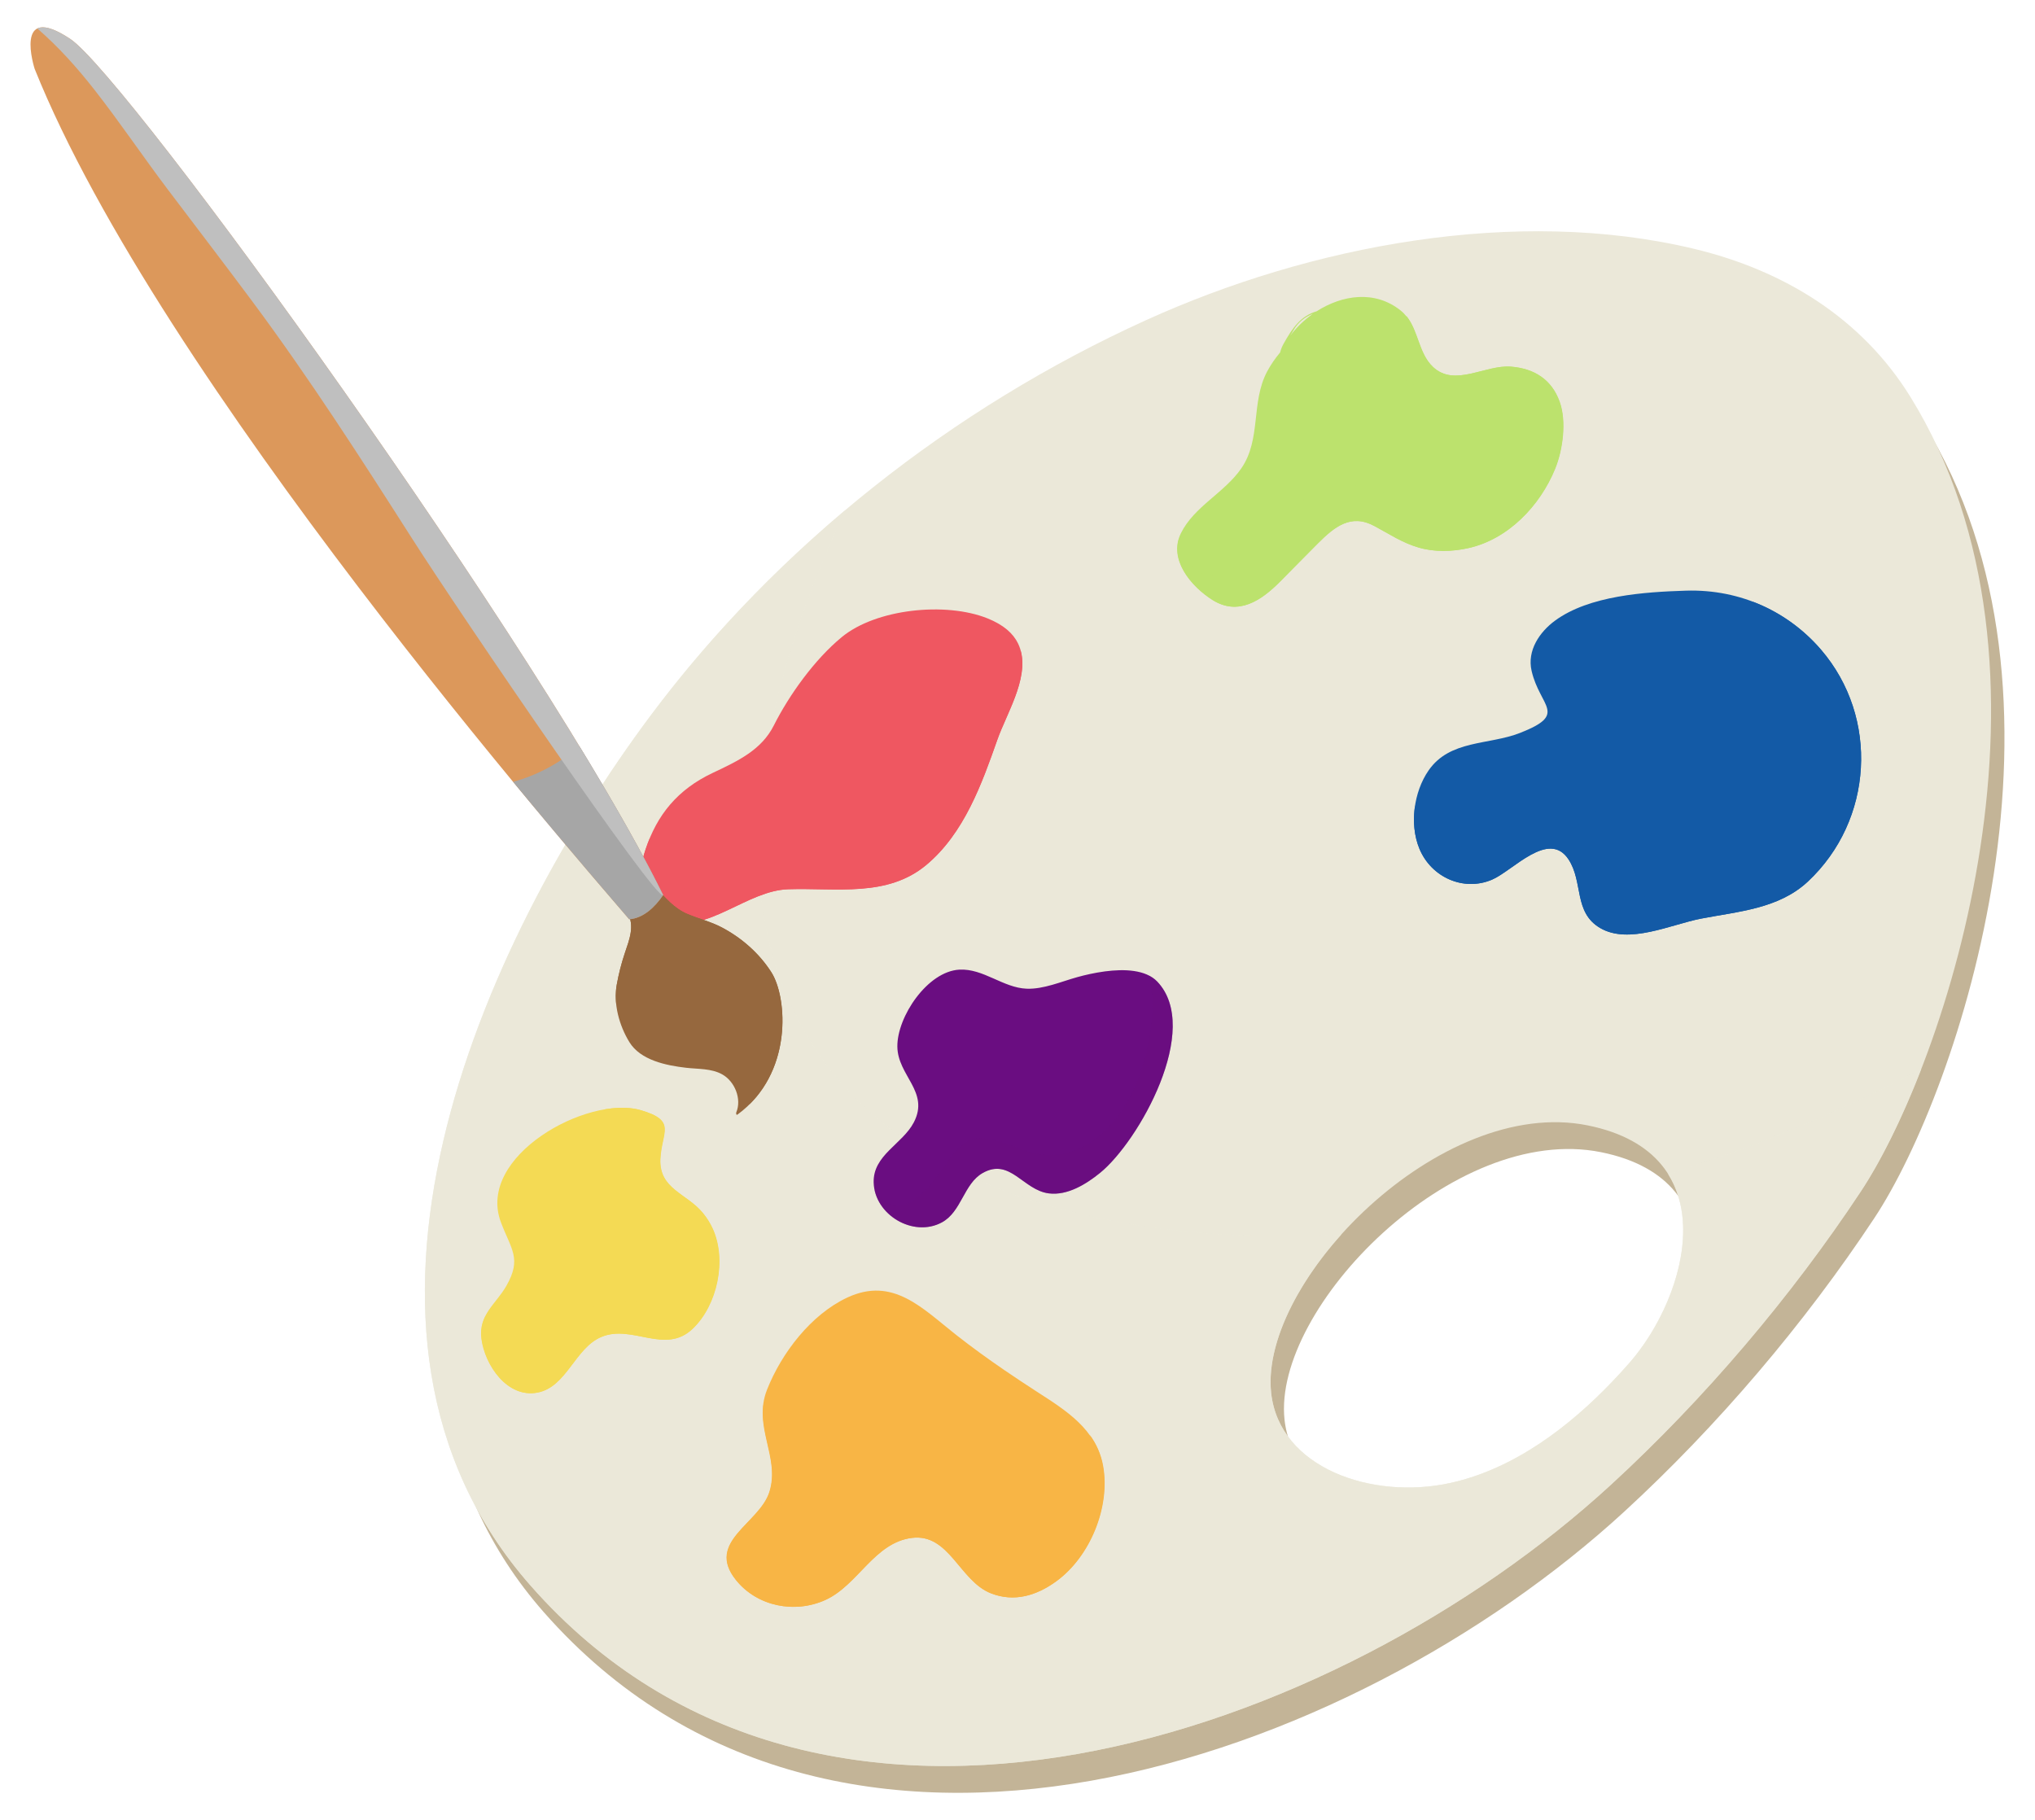 <svg xmlns="http://www.w3.org/2000/svg" xmlns:xlink="http://www.w3.org/1999/xlink" id="Layer_1" x="0px" y="0px" viewBox="0 0 305.21 272.999" style="enable-background:new 0 0 305.21 272.999;" xml:space="preserve"><g>	<g>		<path style="fill:#C3B497;" d="M288.537,63.547c-7.311-11.826-18.997-18.976-32.418-22.199   c-26.72-6.416-57.588-0.499-82.247,10.699c-28.999,13.17-55.259,33.83-74.292,59.318c-25.493,34.14-51.388,92.499-18.019,130.447   c43.819,49.829,121.033,22.609,162.062-15.097c13.994-12.862,27.007-28.164,37.502-44.032   C293.825,163.475,313.67,104.202,288.537,63.547z M243.763,211.307c-6.287,6.564-14.54,13.004-24.21,15.138   c-11.786,2.602-25.694-2.261-26.9-13.522c-1.795-16.774,25.361-44.567,47.474-40.107c21.027,4.24,15.099,25.54,6.251,35.635   C245.549,209.397,244.676,210.354,243.763,211.307z"></path>		<path style="fill:#EBE8D9;" d="M286.525,59.527c-7.311-11.827-18.997-18.976-32.417-22.199   c-26.72-6.416-57.589-0.498-82.247,10.701c-28.997,13.169-55.26,33.829-74.292,59.316c-25.493,34.14-51.389,92.5-18.019,130.448   c43.82,49.828,121.034,22.609,162.061-15.098c13.995-12.863,27.009-28.164,37.503-44.033   C291.815,159.455,311.66,100.181,286.525,59.527z M241.753,207.286c-6.288,6.563-14.539,13.003-24.21,15.139   c-11.785,2.602-25.693-2.263-26.898-13.522c-1.796-16.775,25.359-44.569,47.473-40.108c21.026,4.241,15.1,25.54,6.251,35.636   C243.54,205.376,242.666,206.334,241.753,207.286z"></path>		<path style="opacity:0.8;fill:#EBE8D9;" d="M262.953,171.705c-4.203,1.589-8.46,3.06-12.76,4.412   c5.25,8.349,0.454,21.149-5.825,28.314c-0.829,0.945-1.702,1.902-2.615,2.855c-6.288,6.563-14.539,13.003-24.21,15.139   c-11.785,2.602-25.693-2.263-26.898-13.522c-0.753-7.034,3.585-16.003,10.503-23.72c-0.787,0.039-1.577,0.084-2.365,0.11   c-19.559,0.667-40.952-1.725-58.322-11.397c-14.395-8.018-23.738-21.284-26.051-37.624c-2.371-16.748,1.925-34.124,8.022-49.641   c1.339-3.409,2.787-6.774,4.327-10.099c-10.888,9.169-20.751,19.514-29.189,30.813c-25.493,34.14-51.389,92.5-18.019,130.448   c43.82,49.828,121.034,22.609,162.061-15.098c13.995-12.863,27.009-28.164,37.503-44.033c2.847-4.304,6.053-10.629,9.031-18.301   C279.988,164.658,271.563,168.448,262.953,171.705z"></path>		<path style="fill:#EF5761;" d="M152.682,96.502c-0.725-1.488-2.154-2.787-4.604-3.765c-6.221-2.485-16.659-1.44-21.829,2.821   c-4.096,3.376-7.896,8.695-10.192,13.256c-1.852,3.678-5.38,5.327-9.154,7.108c-5.321,2.512-8.368,6.333-10.075,11.466   c-1.183,3.552-2.116,9.469,3.038,10.855c6.41,1.722,12.132-4.665,18.357-4.867c7.202-0.233,14.84,1.254,20.706-3.644   c5.703-4.763,8.353-12.257,10.649-18.772C151.072,106.721,154.848,100.957,152.682,96.502z"></path>		<path style="fill:#EF5761;" d="M153.086,97.623c-0.773,3.532-3.766,6.502-6.222,8.98c-3.554,3.587-5.863,7.84-8.565,12.05   c-1.957,3.048-4.315,6.232-7.846,7.533c-2.178,0.803-4.399,0.929-6.697,0.695c-2.967-0.302-5.945-1.81-8.97-1.173   c-3.47,0.731-5.31,3.073-7.897,5.195c-1.562,1.281-3.178,2.379-5.263,2.384c-3.658,0.013-4.442-4.664-4.148-7.628   c-0.235,0.559-0.453,1.135-0.651,1.729c-1.183,3.552-2.116,9.469,3.038,10.855c6.41,1.722,12.132-4.665,18.357-4.867   c7.202-0.233,14.84,1.254,20.706-3.644c5.703-4.763,8.353-12.257,10.649-18.772C150.949,107.067,154.232,101.892,153.086,97.623z"></path>		<path style="fill:#BCE26D;" d="M233.889,60.251c-1.194-3.326-3.8-4.975-7.274-5.254c-3.905-0.315-8.452,3.127-11.725,0.037   c-2.449-2.314-2.108-6.294-4.829-8.468c-3.859-3.082-8.76-2.333-12.586,0.121c-2.398,0.71-3.618,2.466-4.979,4.901   c-0.236,0.421-0.393,0.849-0.51,1.283c-0.747,0.895-1.408,1.85-1.941,2.852c-2.467,4.643-0.851,10.154-3.879,14.535   c-2.542,3.674-7.065,5.699-9.057,9.727c-1.949,3.94,1.587,8.031,4.743,10.013c3.868,2.426,7.317,0.045,10.096-2.749   c1.886-1.896,3.751-3.814,5.643-5.705c2.48-2.479,4.951-4.557,8.504-2.658c2.269,1.212,4.148,2.508,6.669,3.244   c2.367,0.691,4.985,0.616,7.372,0.095c6.025-1.313,10.827-6.377,13.082-11.929C234.373,67.455,234.945,63.192,233.889,60.251z    M196.904,47.072c-1.309,0.926-2.471,2.046-3.392,3.275c0.18-0.295,0.36-0.588,0.531-0.878   C194.727,48.299,195.736,47.538,196.904,47.072z"></path>		<path style="fill:#BCE26D;" d="M233.929,60.251c-1.192-3.326-3.8-4.975-7.274-5.254c-3.904-0.315-8.451,3.127-11.723,0.037   c-2.161-2.042-2.153-5.377-3.987-7.628c-0.74,3.137-2.218,7.695,0.156,9.792c1.779,1.571,4.579,0.378,6.695,0.327   c1.965-0.045,4.036,0.03,5.932,0.603c3.434,1.035,6.135,3.631,4.671,7.393c-1.48,3.801-6.01,6.923-9.563,8.583   c-2.145,1.003-4.45,1.494-6.811,1.075c-2.671-0.472-5.134-1.676-7.79-2.186c-7.527-1.446-11.169,4.159-15.592,9.008   c-2.821,3.094-7.049,6.67-10.554,2.196c-0.786-1.005-1.144-2.196-1.244-3.463c-1.198,3.702,2.091,7.41,5.049,9.265   c3.867,2.426,7.316,0.045,10.095-2.749c1.887-1.896,3.753-3.814,5.643-5.705c2.48-2.479,4.953-4.557,8.505-2.658   c2.269,1.212,4.147,2.508,6.668,3.244c2.367,0.691,4.986,0.616,7.373,0.095c6.024-1.313,10.827-6.377,13.082-11.929   C234.414,67.455,234.986,63.192,233.929,60.251z"></path>		<path style="fill:#F4DA54;" d="M106.844,184.244c-0.366-0.795-0.844-1.561-1.444-2.297c-2.422-2.967-6.586-3.581-6.385-8.095   c0.183-4.097,2.54-5.75-2.981-7.347c-7.875-2.277-24.651,6.879-20.905,16.828c1.532,4.065,3.152,5.43,0.827,9.514   c-1.584,2.781-4.232,4.331-3.756,7.977c0.515,3.936,3.866,8.898,8.372,8.05c4.39-0.827,5.618-6.676,9.588-8.345   c4.66-1.959,9.559,2.744,13.717-1.247C107.59,195.718,109.01,188.941,106.844,184.244z"></path>		<path style="fill:#F4DA54;" d="M106.886,184.244c-0.366-0.795-0.844-1.561-1.445-2.297c-2.421-2.967-6.586-3.581-6.385-8.095   c0.183-4.097,2.54-5.75-2.981-7.347c-1.508-0.437-3.344-0.45-5.299-0.121c1.347,0.648,2.503,1.658,3.126,3.056   c0.705,1.579-0.018,3.402-0.355,4.968c-1.058,4.914,3.146,6.773,6.18,9.727c2.006,1.951,3.599,4.567,2.03,7.324   c-1.138,2-2.596,3.348-4.892,3.766c-2.196,0.399-4.879-0.564-6.966,0.22c-1.997,0.749-2.798,3.902-4.148,5.434   c-1.563,1.768-3.668,3.462-6.073,3.87c-5.503,0.933-7.197-3.046-6.867-7.327c-0.483,0.955-0.747,2.031-0.567,3.404   c0.514,3.936,3.866,8.898,8.372,8.05c4.389-0.827,5.619-6.676,9.588-8.345c4.66-1.959,9.56,2.744,13.718-1.247   C107.632,195.718,109.051,188.941,106.886,184.244z"></path>		<path style="fill:#135AA6;" d="M273.12,97.448c-4.741-5.518-11.895-9.119-20.289-8.854c-6.131,0.195-14.476,0.729-19.602,4.492   c-2.329,1.707-4.223,4.491-3.519,7.54c1.264,5.455,5.512,6.461-1.734,9.304c-4.704,1.845-10.52,1.006-13.718,5.629   c-2.238,3.234-2.875,8.096-1.378,11.727c1.778,4.316,6.639,6.471,10.895,4.653c3.148-1.345,8.509-7.552,11.48-3.031   c2.226,3.388,0.738,7.925,4.726,10.275c4.305,2.538,10.636-0.53,15.14-1.399c5.593-1.08,11.656-1.468,16.035-5.568   C280.954,123.039,281.868,107.631,273.12,97.448z"></path>		<path style="fill:#135AA6;" d="M273.12,97.448c-2.714-3.157-6.221-5.684-10.295-7.221c3.92,3.463,7.657,7.232,10.491,11.646   c2.844,4.43,3.904,9.151,1.18,13.973c-2.606,4.614-6.728,7.827-10.931,10.906c-3.981,2.916-8.332,6.229-13.213,7.424   c-3.524,0.864-7.923,0.433-9.087-3.655c-0.647-2.272-0.455-4.691-1.103-6.955c-1.169-4.077-4.723-5.085-8.249-3.109   c-3.994,2.239-7.741,5.886-12.479,6.463c-4.023,0.49-6.959-2.311-7.188-6.177c-0.359,2.239-0.181,4.572,0.632,6.543   c1.778,4.316,6.639,6.471,10.895,4.653c3.148-1.345,8.509-7.552,11.48-3.031c2.226,3.388,0.738,7.925,4.726,10.275   c4.305,2.538,10.636-0.53,15.14-1.399c5.593-1.08,11.656-1.468,16.035-5.568C280.954,123.039,281.868,107.631,273.12,97.448z"></path>		<path style="fill:#F8B545;" d="M150.639,205.503c-2.466-1.688-4.889-3.439-7.239-5.286c-5.046-3.965-9.466-8.798-16.323-5.598   c-5.433,2.537-9.856,8.308-12.032,13.805c-2.207,5.574,2.006,10.127,0.336,15.365c-1.515,4.746-9.606,7.443-5.032,13.174   c3.191,4,8.852,5.097,13.439,3.003c4.867-2.223,7.306-8.582,12.941-9.298c5.633-0.716,7.163,6.457,11.87,8.309   c3.496,1.375,6.867,0.335,9.805-1.81c5.079-3.707,8.1-11.136,7.001-17.293c-0.99-5.543-5.561-8.339-9.946-11.17   C153.841,207.656,152.231,206.593,150.639,205.503z"></path>		<path style="fill:#F8B545;" d="M165.45,219.874c-0.324-1.81-1.035-3.325-1.992-4.646c1.577,3.76,1.456,8.114-0.756,11.686   c-2.337,3.768-6.907,7.053-11.469,5.303c-2.341-0.899-3.895-3.061-5.692-4.679c-2.835-2.553-6.382-3.909-10.152-2.601   c-3.499,1.213-5.655,3.347-7.916,6.156c-1.488,1.851-3.09,3.744-5.283,4.787c-2.774,1.32-8.075,2.464-9.841-1.093   c-2.468-4.967,3.828-6.908,5.947-10.434c2.21-3.676,0.953-6.888-1.365-10.139c-0.846-1.187-1.774-2.431-2.385-3.79   c-0.721,4.696,2.344,8.768,0.877,13.366c-1.514,4.746-9.606,7.443-5.032,13.174c3.191,4,8.854,5.097,13.44,3.003   c4.866-2.223,7.306-8.582,12.941-9.298c5.634-0.716,7.163,6.457,11.87,8.309c3.495,1.375,6.867,0.335,9.805-1.81   C163.528,233.46,166.549,226.031,165.45,219.874z"></path>		<path style="fill:#6A0D81;" d="M165.706,145.699c-1.549,0.205-3.011,0.549-4.116,0.855c-2.393,0.662-5.09,1.842-7.62,1.74   c-3.534-0.144-6.482-3.05-10.079-2.859c-4.785,0.254-9.339,7.046-9.306,11.525c0.034,4.391,4.871,6.779,2.47,11.383   c-1.705,3.268-6.139,4.897-6.023,9.026c0.135,4.83,5.929,8.296,10.229,5.976c2.957-1.596,3.273-5.789,6.12-7.406   c4.121-2.339,6.057,2.561,9.919,3.054c2.8,0.357,5.605-1.386,7.676-3.065c5.819-4.72,15.346-21.648,8.574-28.714   C171.833,145.424,168.617,145.314,165.706,145.699z"></path>		<path style="opacity:0.4;fill:#6A0D81;" d="M173.549,147.214c-0.351-0.366-0.776-0.645-1.235-0.881   c0.504,2.002,0.604,4.192,0.464,6.007c-0.515,6.707-3.129,14.81-8.942,18.808c-2.703,1.858-6.023,2.62-9.224,1.67   c-2.342-0.695-5.124-2.129-7.607-2.136c-2.641-0.007-4.352,2.753-5.699,4.669c-1.86,2.645-5.774,7.822-9.219,4.299   c-0.373-0.382-0.683-0.813-0.938-1.283c0.835,4.289,6.114,7.135,10.111,4.978c2.957-1.596,3.273-5.789,6.12-7.406   c4.121-2.339,6.057,2.561,9.919,3.054c2.8,0.357,5.605-1.386,7.676-3.065C170.794,171.209,180.321,154.28,173.549,147.214z"></path>	</g>	<g>		<path style="fill:#96683E;" d="M108.24,139.093c-1.624-0.855-3.437-1.291-5.123-1.999c-2.046-0.86-3.396-2.516-4.839-4.094   c-0.156-0.264-0.319-0.52-0.51-0.747c-0.745-0.885-1.881-0.129-2.564,0.398c-0.785,0.603-1.423,1.438-1.704,2.389   c-0.222,0.752,0.176,1.301,0.603,1.846c1.142,1.966,0.284,4.059-0.398,6.089c-0.519,1.546-0.912,3.105-1.203,4.711   c-0.524,2.913,0.372,6.125,1.887,8.609c1.677,2.748,5.557,3.515,8.505,3.858c1.806,0.212,3.793,0.08,5.426,0.992   c1.898,1.061,2.951,3.706,2.105,5.707c-0.046,0.11-0.007,0.459,0.177,0.326c8.365-6.101,7.512-17.561,5.081-21.359   C113.855,142.963,111.225,140.665,108.24,139.093z"></path>		<path style="fill:#96683E;" d="M108.24,139.093c-1.624-0.855-3.437-1.291-5.123-1.999c-2.046-0.86-3.396-2.516-4.839-4.094   c-0.156-0.264-0.319-0.52-0.51-0.747c-0.745-0.885-1.881-0.129-2.564,0.398c-0.785,0.603-1.423,1.438-1.704,2.389   c-0.222,0.752,0.176,1.301,0.603,1.846c1.142,1.966,0.284,4.059-0.398,6.089c-0.519,1.546-0.912,3.105-1.203,4.711   c-0.197,1.096-0.193,2.233-0.031,3.359c-0.198-2.223,0.207-4.515,1.512-6.17c0.256-0.325,0.7-0.129,0.775,0.227   c0.633,3.015,0.633,6.607,2.793,9.038c1.396,1.569,3.052,2.376,4.868,2.883c-4.739-2.994-6.993-8.665-5.935-14.5   c0.061-0.339,0.582-0.538,0.781-0.189c1.187,2.079,2.576,3.85,4.21,5.351c-1.387-1.655-2.414-3.562-2.754-5.794   c-0.056-0.358,0.318-0.526,0.607-0.443c5.805,1.702,12.31,6.323,14.252,12.316c1.106,3.414,0.408,6.824-0.551,10.195   c-0.178,0.629-0.39,1.186-0.633,1.691c6.422-6.323,5.527-16.329,3.288-19.83C113.855,142.963,111.225,140.665,108.24,139.093z"></path>		<path style="fill:#DC985B;" d="M99.456,134.252C81.505,97.771,19.06,11.5,10.531,5.839c-8.63-5.727-5.336,4.487-5.336,4.487   c18.787,46.769,80.778,117.738,89.173,127.556C96.448,137.723,98.183,136.128,99.456,134.252z"></path>		<path style="fill:#A6A6A6;" d="M76.951,117.266c8.571,10.39,15.078,17.881,17.418,20.616c2.079-0.159,3.815-1.753,5.087-3.63   c-3.058-6.214-7.407-13.875-12.563-22.335C84.055,114.413,80.538,116.299,76.951,117.266z"></path>		<path style="fill:#BFBFBF;" d="M10.531,5.839C7.964,4.136,6.458,3.85,5.6,4.278c3.148,2.726,5.943,5.846,8.514,9.123   c3.837,4.893,7.304,10.057,11.049,15.016c4.245,5.622,8.534,11.21,12.735,16.864C46.402,56.73,54.07,68.65,61.733,80.667   c7.699,12.074,36.886,54.818,37.722,53.585C81.505,97.771,19.06,11.5,10.531,5.839z"></path>	</g></g></svg>